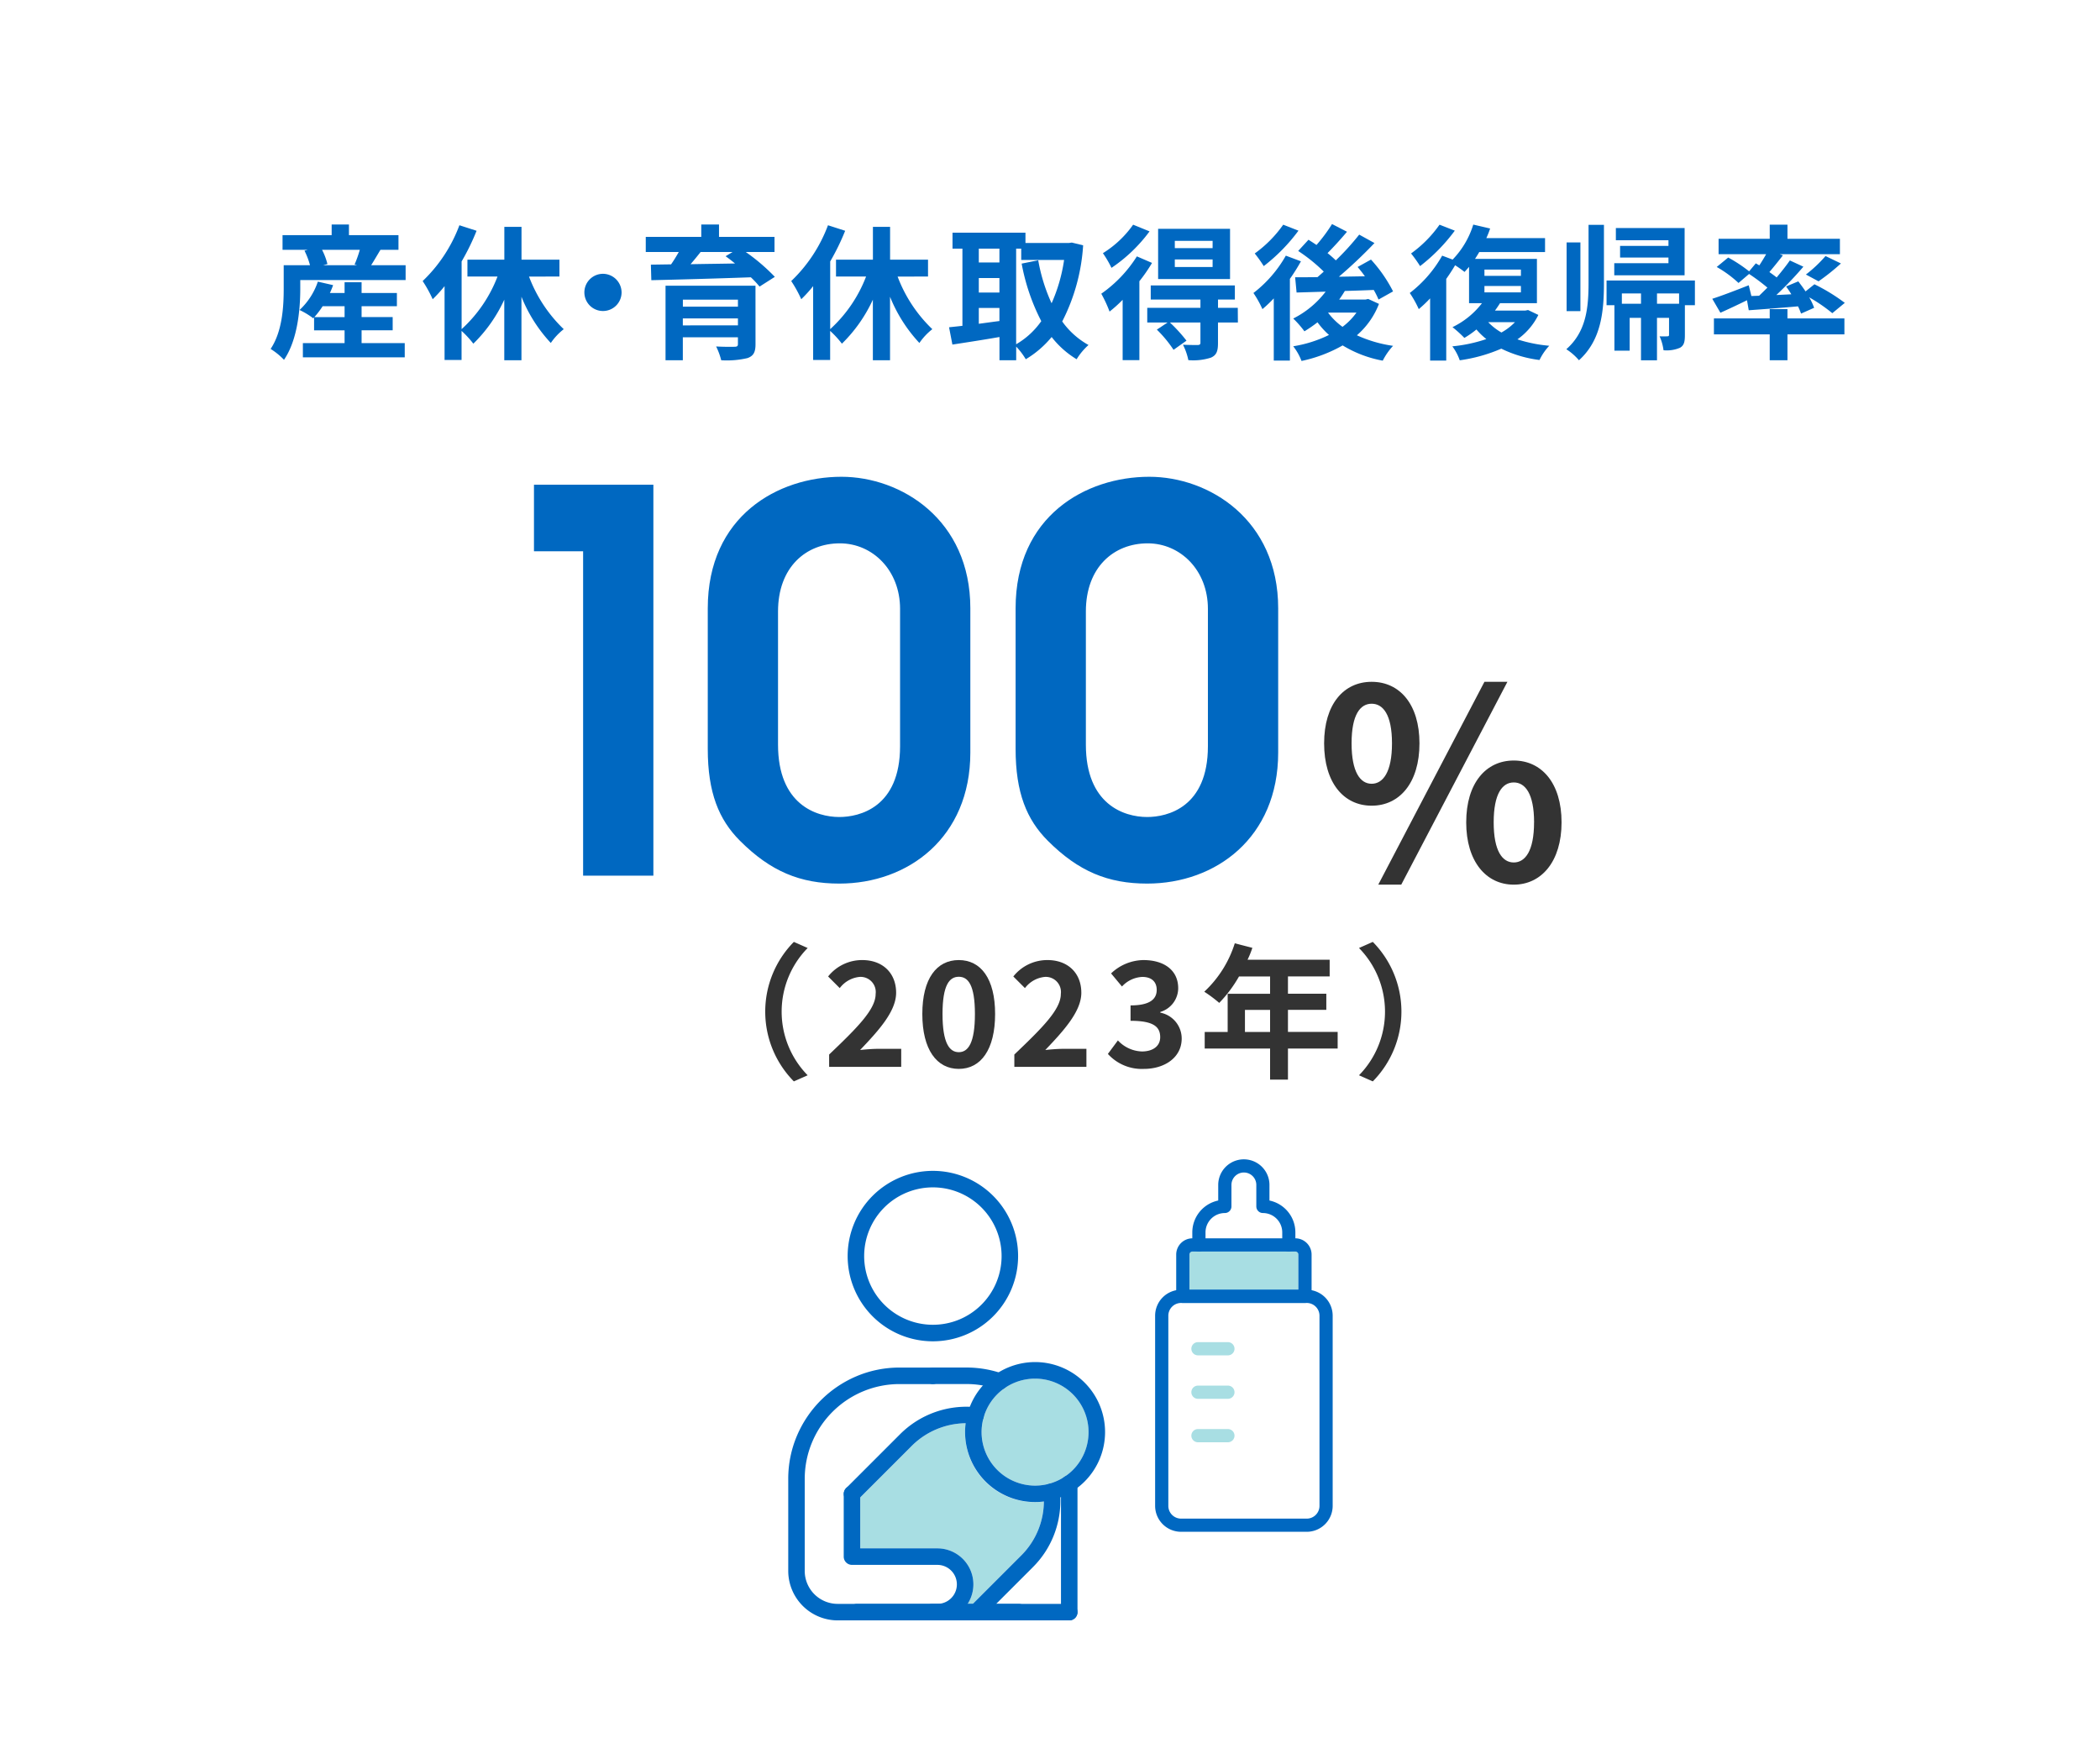 <svg xmlns="http://www.w3.org/2000/svg" width="318" height="264" viewBox="0 0 318 264">
  <g id="グループ_235017" data-name="グループ 235017" transform="translate(-2446 -1056)">
    <rect id="長方形_74899" data-name="長方形 74899" width="318" height="264" transform="translate(2446 1056)" fill="#fff"/>
    <g id="グループ_235003" data-name="グループ 235003">
      <path id="パス_39625" data-name="パス 39625" d="M2507.422,1096.164v2.244h-15.953v1.321c0,3.08-.4,7.745-2.464,10.759a10.285,10.285,0,0,0-2.025-1.65c1.8-2.685,1.981-6.514,1.981-9.131v-3.543h3.982a11.22,11.22,0,0,0-.836-2.2l.485-.131h-3.807v-2.223h7.438V1090h2.617v1.606h7.5v2.223h-2.729c-.506.836-.99,1.672-1.408,2.332Zm-6.667,11.793h6.534v2.156h-15.424v-2.156h6.315v-1.936h-4.62v-1.958l-.132.132a11.541,11.541,0,0,0-2.069-1.254,10.359,10.359,0,0,0,2.773-4.291l2.309.528a12.722,12.722,0,0,1-.483,1.188h2.222v-1.628h2.575v1.628h5.347v2h-5.347v1.651h4.708v2h-4.708Zm-2.575-3.937v-1.651h-3.323a13.092,13.092,0,0,1-1.253,1.651Zm-3.41-10.188a9.788,9.788,0,0,1,.814,2.156l-.66.176h5.171l-.4-.11a18.738,18.738,0,0,0,.791-2.222Z" fill="#0068c1"/>
      <path id="パス_39626" data-name="パス 39626" d="M2526.107,1097.88a21.527,21.527,0,0,0,5.26,7.966,9.31,9.31,0,0,0-1.959,2.09,22.5,22.5,0,0,1-4.445-7v9.616h-2.6v-9.175a22.341,22.341,0,0,1-4.686,6.666,14.573,14.573,0,0,0-1.783-1.936v4.4h-2.574v-11.178a19.966,19.966,0,0,1-1.8,1.981,18.981,18.981,0,0,0-1.518-2.75,22.572,22.572,0,0,0,5.566-8.45l2.6.836a34.592,34.592,0,0,1-2.266,4.643v10.254a20.892,20.892,0,0,0,5.435-7.966h-4.555v-2.552h5.589v-4.973h2.6v4.973h5.744v2.552Z" fill="#0068c1"/>
      <path id="パス_39627" data-name="パス 39627" d="M2540.125,1100.278a2.817,2.817,0,1,1-2.816-2.816A2.836,2.836,0,0,1,2540.125,1100.278Z" fill="#0068c1"/>
      <path id="パス_39628" data-name="パス 39628" d="M2558.932,1094.162a29.344,29.344,0,0,1,4.4,3.762l-2.311,1.474a14.666,14.666,0,0,0-1.32-1.408c-5.478.2-11.221.352-15.072.44l-.066-2.354,3.058-.045c.419-.593.815-1.254,1.167-1.869h-5v-2.289h8.405V1090h2.685v1.87h8.405v2.289Zm1.474,13.949c0,1.233-.308,1.784-1.211,2.113a13.772,13.772,0,0,1-3.982.33,10.381,10.381,0,0,0-.77-2.09c1.056.065,2.464.065,2.794.044.4,0,.506-.111.506-.418v-1.012H2549.4v3.476h-2.619v-11.288h13.621Zm-11-6.732v1.056h8.339v-1.056Zm8.339,3.894v-1.056H2549.4v1.056Zm-5.655-11.111c-.484.615-1.012,1.254-1.518,1.848,2.135-.044,4.422-.067,6.733-.11-.484-.4-.968-.77-1.43-1.1l1.057-.638Z" fill="#0068c1"/>
      <path id="パス_39629" data-name="パス 39629" d="M2581.922,1097.88a21.525,21.525,0,0,0,5.259,7.966,9.289,9.289,0,0,0-1.958,2.09,22.506,22.506,0,0,1-4.446-7v9.616h-2.6v-9.175a22.358,22.358,0,0,1-4.688,6.666,14.554,14.554,0,0,0-1.781-1.936v4.4h-2.575v-11.178a20.086,20.086,0,0,1-1.8,1.981,18.966,18.966,0,0,0-1.519-2.75,22.587,22.587,0,0,0,5.568-8.45l2.6.836a34.949,34.949,0,0,1-2.266,4.643v10.254a20.873,20.873,0,0,0,5.433-7.966h-4.554v-2.552h5.59v-4.973h2.6v4.973h5.744v2.552Z" fill="#0068c1"/>
      <path id="パス_39630" data-name="パス 39630" d="M2610.018,1093.149a29.21,29.21,0,0,1-3.168,11.531,12.123,12.123,0,0,0,3.982,3.564,9.526,9.526,0,0,0-1.8,2.156,13.9,13.9,0,0,1-3.784-3.367,15.059,15.059,0,0,1-3.917,3.367,10.492,10.492,0,0,0-1.451-1.914v2.068h-2.531v-3.521c-2.53.441-5.1.836-7.129,1.145l-.506-2.619c.594-.066,1.276-.131,2.024-.219v-11.685h-1.5v-2.42h11.046v1.562h6.578l.441-.066Zm-15.8.506v2.091h3.124v-2.091Zm0,6.646h3.124v-2.2h-3.124Zm0,4.73c1.012-.133,2.068-.286,3.124-.418v-1.98h-3.124Zm5.655,3.1a11.956,11.956,0,0,0,3.807-3.5,31.158,31.158,0,0,1-2.971-8.713l2.508-.506a26.556,26.556,0,0,0,2.024,6.513,24.913,24.913,0,0,0,1.893-6.558h-6.491v-1.716h-.77Z" fill="#0068c1"/>
      <path id="パス_39631" data-name="パス 39631" d="M2620.449,1095.813a23.3,23.3,0,0,1-1.914,2.771v11.947H2616V1101.4a20.408,20.408,0,0,1-1.981,1.783,19.393,19.393,0,0,0-1.253-2.706,19.724,19.724,0,0,0,5.39-5.655Zm-.374-4.776a23.3,23.3,0,0,1-5.764,5.524,16.3,16.3,0,0,0-1.3-2.223,15.713,15.713,0,0,0,4.577-4.313Zm13.378,13.8h-3.015v3.124c0,1.211-.219,1.826-1.078,2.2a8.731,8.731,0,0,1-3.411.373,9.158,9.158,0,0,0-.813-2.332c.925.045,1.958.045,2.244.045.308-.022.4-.11.4-.352v-3.059h-4.621a23.251,23.251,0,0,1,2.509,2.751l-1.959,1.386a18.525,18.525,0,0,0-2.529-3.059l1.627-1.078h-3.08v-2.222h8.053v-1.255h-7.525v-2.133h12.739v2.133h-2.552v1.255h2.994Zm-1.188-6.579h-10.892v-7.613h10.892Zm-2.64-5.787H2623.9v1.1h5.722Zm0,2.816H2623.9v1.145h5.722Z" fill="#0068c1"/>
      <path id="パス_39632" data-name="パス 39632" d="M2643,1095.57a29.454,29.454,0,0,1-1.673,2.662V1110.6h-2.441v-9.417a19.635,19.635,0,0,1-1.717,1.628,15.853,15.853,0,0,0-1.364-2.443,18.776,18.776,0,0,0,4.907-5.655Zm-.374-4.642a27.135,27.135,0,0,1-5.259,5.368,20.03,20.03,0,0,0-1.364-1.914,18.392,18.392,0,0,0,4.313-4.357Zm12.19,11.089a12.041,12.041,0,0,1-3.344,4.753,19.731,19.731,0,0,0,5.478,1.6,9.781,9.781,0,0,0-1.562,2.245,17.809,17.809,0,0,1-6.072-2.31,21.525,21.525,0,0,1-6.228,2.354,8.506,8.506,0,0,0-1.255-2.223,19.065,19.065,0,0,0,5.414-1.715,11.941,11.941,0,0,1-1.738-1.915,21.372,21.372,0,0,1-1.981,1.365,15.186,15.186,0,0,0-1.695-1.937,14.179,14.179,0,0,0,4.907-4.071l-4.4.133-.22-2.311c.99,0,2.134,0,3.389-.021.307-.265.638-.551.945-.837a24.971,24.971,0,0,0-3.873-3.124l1.563-1.7c.375.242.793.506,1.211.792a24.143,24.143,0,0,0,2.353-3.167l2.267,1.166c-.947,1.121-2.025,2.31-2.949,3.234a16.149,16.149,0,0,1,1.254,1.1,39.4,39.4,0,0,0,3.543-3.9l2.311,1.276a70.354,70.354,0,0,1-5.391,5.1l3.938-.067c-.352-.505-.726-.966-1.1-1.408l2.025-1.121a21.7,21.7,0,0,1,3.344,4.818l-2.2,1.233a12.958,12.958,0,0,0-.725-1.453c-1.453.066-2.949.111-4.379.154-.264.441-.55.881-.859,1.3h3.983l.419-.088Zm-7.7,1.342a10.093,10.093,0,0,0,2.179,2.134,9.821,9.821,0,0,0,2.112-2.156h-4.269Z" fill="#0068c1"/>
      <path id="パス_39633" data-name="パス 39633" d="M2678.951,1103.689a9.9,9.9,0,0,1-3.169,3.7,21.716,21.716,0,0,0,4.82.969,8.5,8.5,0,0,0-1.475,2.156,18.229,18.229,0,0,1-5.787-1.717,24.055,24.055,0,0,1-6.293,1.761,7.827,7.827,0,0,0-1.122-2.113,22.634,22.634,0,0,0,5.149-1.1,10.362,10.362,0,0,1-1.5-1.453,13.946,13.946,0,0,1-1.826,1.277,18.65,18.65,0,0,0-1.8-1.629,12.464,12.464,0,0,0,4.467-3.631h-1.959v-5.5c-.22.264-.462.528-.682.77a16.887,16.887,0,0,0-1.429-1.012c-.4.682-.86,1.386-1.343,2.068V1110.6h-2.442v-9.417a19.774,19.774,0,0,1-1.717,1.628,15.928,15.928,0,0,0-1.363-2.443,18.773,18.773,0,0,0,4.906-5.655l1.584.595a13.225,13.225,0,0,0,3.125-5.3l2.552.595a13.309,13.309,0,0,1-.572,1.451h8.889v2.113H2670c-.2.352-.418.7-.639,1.033h9.373v6.711h-5.587c-.243.375-.485.748-.771,1.123h4.577l.44-.088Zm-12.652-12.761a27.1,27.1,0,0,1-5.258,5.368,20.039,20.039,0,0,0-1.365-1.914,18.406,18.406,0,0,0,4.312-4.357Zm4.488,6.842h5.524v-.946h-5.524Zm0,2.508h5.524v-.967h-5.524Zm.572,4.511a9.077,9.077,0,0,0,2,1.563,8.839,8.839,0,0,0,2.046-1.563Z" fill="#0068c1"/>
      <path id="パス_39634" data-name="パス 39634" d="M2686.552,1090.047h2.332v8.758c0,4.4-.418,8.713-3.784,11.749a8.721,8.721,0,0,0-1.914-1.672c3.013-2.641,3.366-6.271,3.366-10.077Zm-1.233,13.07h-2.09v-10.408h2.09Zm17.339-.9h-1.518v4.511c0,.989-.111,1.584-.748,1.936a5.115,5.115,0,0,1-2.487.373,7.483,7.483,0,0,0-.594-2.111,10.677,10.677,0,0,0,1.189,0c.176,0,.241-.067.241-.242v-2.553h-1.826v6.425h-2.421v-6.425h-1.716v4.973h-2.309v-6.887h-1.19v-3.74h13.379Zm-1.562-4.533h-10.65v-1.827h8.207V1095h-7.327v-1.761h7.327v-.858h-7.965v-1.848H2701.1Zm-6.6,4.312v-1.561h-2.9v1.561Zm5.766-1.561h-3.345v1.561h3.345Z" fill="#0068c1"/>
      <path id="パス_39635" data-name="パス 39635" d="M2712.381,1100.785c.418-.4.836-.814,1.254-1.232a30.136,30.136,0,0,0-2.774-2.069l-1.6,1.364a17.393,17.393,0,0,0-3.3-2.42l1.738-1.43a21.876,21.876,0,0,1,3.168,2.09l1.013-1.21.528.308c.352-.528.727-1.145,1.035-1.694h-7.2v-2.333h7.745v-2.134h2.685v2.134h7.942v2.333H2715.5l.483.176c-.681.88-1.408,1.781-2.046,2.53.4.286.771.55,1.1.814.748-.9,1.451-1.782,2-2.574l2.047.946a53.692,53.692,0,0,1-4.094,4.29l2.268-.11c-.243-.418-.53-.814-.793-1.187l1.848-.771c.353.462.748.99,1.1,1.519l1.342-1.078a27.939,27.939,0,0,1,4.6,2.816l-1.892,1.562a24.363,24.363,0,0,0-3.5-2.4,9.092,9.092,0,0,1,.748,1.585l-1.98.879a8.525,8.525,0,0,0-.462-1.1c-2.662.242-5.347.44-7.459.593l-.264-1.517c-1.386.681-2.839,1.364-4.027,1.892l-1.232-2.113c1.387-.439,3.5-1.254,5.523-2.046l.4,1.628Zm4.29,3.432h8.625v2.42h-8.625v3.917h-2.685v-3.917h-8.449v-2.42h8.449v-1.408h2.685Zm2.794-6.645a19.95,19.95,0,0,0,2.971-2.8l2.332,1.123a32.484,32.484,0,0,1-3.389,2.706Z" fill="#0068c1"/>
    </g>
    <g id="グループ_235004" data-name="グループ 235004">
      <path id="パス_39636" data-name="パス 39636" d="M2646.509,1168.564c0-5.918,2.96-9.318,7.2-9.318s7.239,3.4,7.239,9.318c0,5.959-3,9.44-7.239,9.44S2646.509,1174.523,2646.509,1168.564Zm10.278,0c0-4.359-1.359-6-3.08-6s-3.039,1.639-3.039,6,1.32,6.12,3.039,6.12S2656.787,1172.924,2656.787,1168.564Zm14-9.318h3.479l-16.076,30.715h-3.481Zm-2.76,21.277c0-5.959,3-9.359,7.2-9.359s7.238,3.4,7.238,9.359c0,5.918-3.039,9.438-7.238,9.438S2668.025,1186.441,2668.025,1180.523Zm10.278,0c0-4.359-1.36-6.039-3.078-6.039s-3.04,1.68-3.04,6.039,1.319,6.079,3.04,6.079S2678.3,1184.883,2678.3,1180.523Z" fill="#333"/>
    </g>
    <g id="グループ_235005" data-name="グループ 235005">
      <path id="パス_39637" data-name="パス 39637" d="M2534.3,1139.479h-7.441V1129.4h18.081v59.2H2534.3Z" fill="#0068c1"/>
      <path id="パス_39638" data-name="パス 39638" d="M2592.937,1169.959c0,12.881-9.441,19.841-19.841,19.841-5.92,0-10.4-1.841-15.04-6.481-3.2-3.2-4.88-7.28-4.88-13.92v-21.28c0-14,10.64-19.921,20.24-19.921,9.041,0,19.521,6.48,19.521,19.921Zm-10.64-21.76c0-5.841-4.16-9.921-9.121-9.921-5.119,0-9.36,3.6-9.36,10.321v20.161c0,9.039,5.76,10.959,9.28,10.959,3.041,0,9.2-1.44,9.2-10.72Z" fill="#0068c1"/>
      <path id="パス_39639" data-name="パス 39639" d="M2639.553,1169.959c0,12.881-9.441,19.841-19.841,19.841-5.92,0-10.4-1.841-15.04-6.481-3.2-3.2-4.881-7.28-4.881-13.92v-21.28c0-14,10.641-19.921,20.24-19.921,9.041,0,19.522,6.48,19.522,19.921Zm-10.641-21.76c0-5.841-4.16-9.921-9.12-9.921-5.12,0-9.36,3.6-9.36,10.321v20.161c0,9.039,5.759,10.959,9.28,10.959,3.04,0,9.2-1.44,9.2-10.72Z" fill="#0068c1"/>
    </g>
    <g id="グループ_235010" data-name="グループ 235010">
      <path id="パス_39640" data-name="パス 39640" d="M2631.482,1239.689a1,1,0,0,0,1-1v-3.255a1.884,1.884,0,0,1,3.767,0v3.255a1,1,0,0,0,1,1,2.93,2.93,0,0,1,2.926,2.927v.9h-11.616v-.9A2.93,2.93,0,0,1,2631.482,1239.689Z" fill="#fff"/>
      <path id="パス_39641" data-name="パス 39641" d="M2626.11,1245.981a.467.467,0,0,1,.466-.467h15.574a.468.468,0,0,1,.467.467v5.326H2626.11Z" fill="#a8dee3"/>
      <path id="パス_39642" data-name="パス 39642" d="M2645.809,1284.032a1.933,1.933,0,0,1-1.93,1.931h-19.032a1.933,1.933,0,0,1-1.93-1.931v-28.8a1.932,1.932,0,0,1,1.93-1.93h19.032a1.932,1.932,0,0,1,1.93,1.93Z" fill="#fff"/>
      <g id="グループ_235009" data-name="グループ 235009">
        <g id="グループ_235008" data-name="グループ 235008">
          <path id="パス_39643" data-name="パス 39643" d="M2641.169,1245.515a1,1,0,0,1-1-1v-1.9a2.931,2.931,0,0,0-2.927-2.927,1,1,0,0,1-1-1v-3.255a1.883,1.883,0,1,0-3.766,0v3.255a1,1,0,0,1-1,1,2.931,2.931,0,0,0-2.927,2.927v1.9a1,1,0,0,1-2,0v-1.9a4.931,4.931,0,0,1,3.925-4.821v-2.359a3.879,3.879,0,0,1,7.758,0v2.359a4.931,4.931,0,0,1,3.925,4.821v1.9A1,1,0,0,1,2641.169,1245.515Z" fill="#0068c1"/>
          <g id="グループ_235007" data-name="グループ 235007">
            <path id="長方形_74900" data-name="長方形 74900" d="M2.928-1H21.96a3.93,3.93,0,0,1,3.926,3.926v28.8a3.93,3.93,0,0,1-3.926,3.926H2.928A3.93,3.93,0,0,1-1,31.728V2.928A3.93,3.93,0,0,1,2.928-1ZM21.96,33.658a1.933,1.933,0,0,0,1.93-1.93V2.928A1.933,1.933,0,0,0,21.96,1H2.928A1.933,1.933,0,0,0,1,2.928v28.8a1.932,1.932,0,0,0,1.93,1.93Z" transform="translate(2621.919 1252.305)" fill="#0068c1"/>
            <path id="長方形_74901" data-name="長方形 74901" d="M1.464-1H17.038A2.465,2.465,0,0,1,19.5,1.464V7.788a1,1,0,0,1-1,1H0a1,1,0,0,1-1-1V1.464A2.465,2.465,0,0,1,1.464-1ZM17.5,6.79V1.464A.467.467,0,0,0,17.038,1H1.464A.467.467,0,0,0,1,1.464V6.79Z" transform="translate(2625.112 1244.517)" fill="#0068c1"/>
            <g id="グループ_235006" data-name="グループ 235006">
              <path id="線_507" data-name="線 507" d="M4.534,1H0A1,1,0,0,1-1,0,1,1,0,0,1,0-1H4.534a1,1,0,0,1,1,1A1,1,0,0,1,4.534,1Z" transform="translate(2627.406 1260.24)" fill="#a8dee3"/>
              <path id="線_508" data-name="線 508" d="M4.534,1H0A1,1,0,0,1-1,0,1,1,0,0,1,0-1H4.534a1,1,0,0,1,1,1A1,1,0,0,1,4.534,1Z" transform="translate(2627.406 1266.821)" fill="#a8dee3"/>
              <path id="線_509" data-name="線 509" d="M4.534,1H0A1,1,0,0,1-1,0,1,1,0,0,1,0-1H4.534a1,1,0,0,1,1,1A1,1,0,0,1,4.534,1Z" transform="translate(2627.406 1273.401)" fill="#a8dee3"/>
            </g>
          </g>
        </g>
      </g>
    </g>
    <g id="グループ_235015" data-name="グループ 235015">
      <path id="パス_39644" data-name="パス 39644" d="M2604.067,1283.373a11.628,11.628,0,0,1-3.407,8.157l-7.343,7.342h-.791a5.445,5.445,0,0,0-4.578-8.4h-11.679v-7.721l7.8-7.8a11.671,11.671,0,0,1,8.16-3.422,10.769,10.769,0,0,0-.093,1.336,10.543,10.543,0,0,0,11.933,10.512Z" fill="#a8dee3"/>
      <path id="パス_39645" data-name="パス 39645" d="M2572.849,1298.872a4.991,4.991,0,0,1-4.986-4.985v-13.959a14.356,14.356,0,0,1,14.341-14.34h5.061c.008,0,.014-.005.022-.005h5.046a14.188,14.188,0,0,1,2.5.227,10.534,10.534,0,0,0-1.988,3.241,14.171,14.171,0,0,0-10.548,4.129l-8.153,8.153a1.244,1.244,0,0,0-.377.892v9.492a1.249,1.249,0,0,0,1.25,1.25h12.929a2.952,2.952,0,1,1,0,5.9h-15.1Z" fill="#fff"/>
      <path id="パス_39646" data-name="パス 39646" d="M2606.663,1298.872h-9.811l5.575-5.575a14.112,14.112,0,0,0,4.146-10.053c0-.171-.007-.332-.012-.5.034-.013.069-.023.1-.036Z" fill="#fff"/>
      <path id="パス_39647" data-name="パス 39647" d="M2608.47,1278.591a8.1,8.1,0,1,1,2.374-5.73A8.051,8.051,0,0,1,2608.47,1278.591Z" fill="#a8dee3"/>
      <g id="グループ_235014" data-name="グループ 235014">
        <g id="グループ_235012" data-name="グループ 235012">
          <g id="グループ_235011" data-name="グループ 235011">
            <circle id="楕円形_6782" data-name="楕円形 6782" cx="11.655" cy="11.655" r="11.655" transform="matrix(0.925, -0.38, 0.38, 0.925, 2572.055, 1239.855)" fill="#fff"/>
            <path id="楕円形_6782_-_アウトライン" data-name="楕円形 6782 - アウトライン" d="M11.655-1.25A12.905,12.905,0,0,1,24.56,11.655,12.905,12.905,0,0,1,11.655,24.56,12.905,12.905,0,0,1-1.25,11.655,12.905,12.905,0,0,1,11.655-1.25Zm0,23.31A10.405,10.405,0,1,0,1.25,11.655,10.417,10.417,0,0,0,11.655,22.06Z" transform="matrix(0.925, -0.38, 0.38, 0.925, 2572.055, 1239.855)" fill="#0068c1"/>
          </g>
          <path id="線_510" data-name="線 510" d="M13.855,1.25H0A1.25,1.25,0,0,1-1.25,0,1.25,1.25,0,0,1,0-1.25H13.855A1.25,1.25,0,0,1,15.105,0,1.25,1.25,0,0,1,13.855,1.25Z" transform="translate(2594.06 1300.123)" fill="#0068c1"/>
          <path id="パス_39648" data-name="パス 39648" d="M2607.913,1301.373a1.25,1.25,0,0,1-1.25-1.25v-19.47a1.25,1.25,0,0,1,2.5,0v19.47A1.25,1.25,0,0,1,2607.913,1301.373Z" fill="#0068c1"/>
          <path id="パス_39649" data-name="パス 39649" d="M2597.383,1266.433a1.247,1.247,0,0,1-.411-.07,14.077,14.077,0,0,0-4.639-.781h-5.06a1.25,1.25,0,0,1,0-2.5h5.06a16.573,16.573,0,0,1,5.461.919,1.25,1.25,0,0,1-.411,2.431Z" fill="#0068c1"/>
        </g>
        <path id="パス_39650" data-name="パス 39650" d="M2587.949,1301.373h-15.1a7.5,7.5,0,0,1-7.486-7.487v-13.958a16.64,16.64,0,0,1,1.33-6.542,16.991,16.991,0,0,1,8.969-8.968,16.643,16.643,0,0,1,6.542-1.33h5.061a1.25,1.25,0,0,1,0,2.5H2582.2a14.357,14.357,0,0,0-14.341,14.34v13.958a4.992,4.992,0,0,0,4.986,4.987h15.1a2.953,2.953,0,0,0,0-5.906h-12.931a1.25,1.25,0,0,1-1.25-1.25v-9.492a1.25,1.25,0,0,1,2.5,0v8.242h11.681a5.453,5.453,0,0,1,0,10.906Z" fill="#0068c1"/>
        <g id="グループ_235013" data-name="グループ 235013">
          <path id="パス_39651" data-name="パス 39651" d="M2593.833,1301.373h-6.66a1.25,1.25,0,0,1,0-2.5h6.142l7.344-7.344a11.633,11.633,0,0,0,3.414-8.286,11.325,11.325,0,0,0-.063-1.235,1.25,1.25,0,0,1,2.485-.271,13.825,13.825,0,0,1,.077,1.505,14.247,14.247,0,0,1-1.036,5.352,14.037,14.037,0,0,1-3.111,4.7l-7.71,7.71A1.25,1.25,0,0,1,2593.833,1301.373Z" fill="#0068c1"/>
          <path id="パス_39652" data-name="パス 39652" d="M2575.023,1283.473a1.25,1.25,0,0,1-.884-2.134l8.16-8.16a14.206,14.206,0,0,1,11.562-4.079,1.25,1.25,0,0,1-.257,2.487,11.715,11.715,0,0,0-9.537,3.36l-8.16,8.16A1.246,1.246,0,0,1,2575.023,1283.473Z" fill="#0068c1"/>
          <path id="楕円形_6783" data-name="楕円形 6783" d="M9.354-1.25a10.6,10.6,0,1,1-10.6,10.6A10.616,10.616,0,0,1,9.354-1.25Zm0,18.709a8.1,8.1,0,1,0-8.1-8.1A8.113,8.113,0,0,0,9.354,17.459Z" transform="translate(2593.385 1263.506)" fill="#0068c1"/>
        </g>
      </g>
      <path id="線_511" data-name="線 511" d="M24.493,1.25H0A1.25,1.25,0,0,1-1.25,0,1.25,1.25,0,0,1,0-1.25H24.493A1.25,1.25,0,0,1,25.743,0,1.25,1.25,0,0,1,24.493,1.25Z" transform="translate(2575.766 1300.123)" fill="#0068c1"/>
    </g>
    <g id="グループ_235016" data-name="グループ 235016">
      <path id="パス_39653" data-name="パス 39653" d="M2566.213,1198.63l2.09.925a13.758,13.758,0,0,0,0,19.274l-2.09.924a15.033,15.033,0,0,1,0-21.123Z" fill="#333"/>
      <path id="パス_39654" data-name="パス 39654" d="M2571.556,1215.683c4.247-4.049,7.041-6.822,7.041-9.175a2.294,2.294,0,0,0-2.443-2.575,4.288,4.288,0,0,0-2.992,1.694l-1.761-1.76a6.56,6.56,0,0,1,5.171-2.486c3.081,0,5.127,1.958,5.127,4.95,0,2.773-2.553,5.633-5.457,8.669.815-.088,1.893-.176,2.663-.176h3.565v2.729h-10.914Z" fill="#333"/>
      <path id="パス_39655" data-name="パス 39655" d="M2585.666,1209.543c0-5.368,2.179-8.162,5.522-8.162s5.5,2.816,5.5,8.162c0,5.392-2.156,8.318-5.5,8.318S2585.666,1214.935,2585.666,1209.543Zm7.965,0c0-4.4-1.034-5.633-2.443-5.633s-2.463,1.233-2.463,5.633c0,4.424,1.055,5.787,2.463,5.787S2593.631,1213.967,2593.631,1209.543Z" fill="#333"/>
      <path id="パス_39656" data-name="パス 39656" d="M2599.6,1215.683c4.248-4.049,7.041-6.822,7.041-9.175a2.293,2.293,0,0,0-2.442-2.575,4.289,4.289,0,0,0-2.992,1.694l-1.761-1.76a6.558,6.558,0,0,1,5.171-2.486c3.081,0,5.127,1.958,5.127,4.95,0,2.773-2.553,5.633-5.457,8.669.814-.088,1.893-.176,2.663-.176h3.565v2.729H2599.6Z" fill="#333"/>
      <path id="パス_39657" data-name="パス 39657" d="M2613.765,1215.594l1.518-2.045a5.176,5.176,0,0,0,3.63,1.672c1.65,0,2.773-.793,2.773-2.157,0-1.541-.947-2.486-4.489-2.486v-2.332c2.992,0,3.961-.99,3.961-2.355,0-1.233-.793-1.958-2.179-1.958a4.45,4.45,0,0,0-3.08,1.452l-1.65-1.981a7.244,7.244,0,0,1,4.885-2.023c3.146,0,5.28,1.539,5.28,4.267a3.774,3.774,0,0,1-2.706,3.587v.111a3.993,3.993,0,0,1,3.234,3.916c0,2.9-2.618,4.6-5.72,4.6A6.919,6.919,0,0,1,2613.765,1215.594Z" fill="#333"/>
      <path id="パス_39658" data-name="パス 39658" d="M2648.559,1214.78h-7.526v4.709h-2.706v-4.709h-9.9v-2.509h3.476v-5.786h6.425v-2.618h-4.709a19.708,19.708,0,0,1-2.992,4,20.349,20.349,0,0,0-2.267-1.693,16.97,16.97,0,0,0,4.621-7.328l2.663.682a14.221,14.221,0,0,1-.727,1.8h12.432v2.531h-6.315v2.618h5.809v2.443h-5.809v3.343h7.526Zm-10.232-2.509v-3.343h-3.806v3.343Z" fill="#333"/>
      <path id="パス_39659" data-name="パス 39659" d="M2653.88,1219.753l-2.09-.924a13.758,13.758,0,0,0,0-19.274l2.09-.925a15.033,15.033,0,0,1,0,21.123Z" fill="#333"/>
    </g>
  </g>
</svg>

